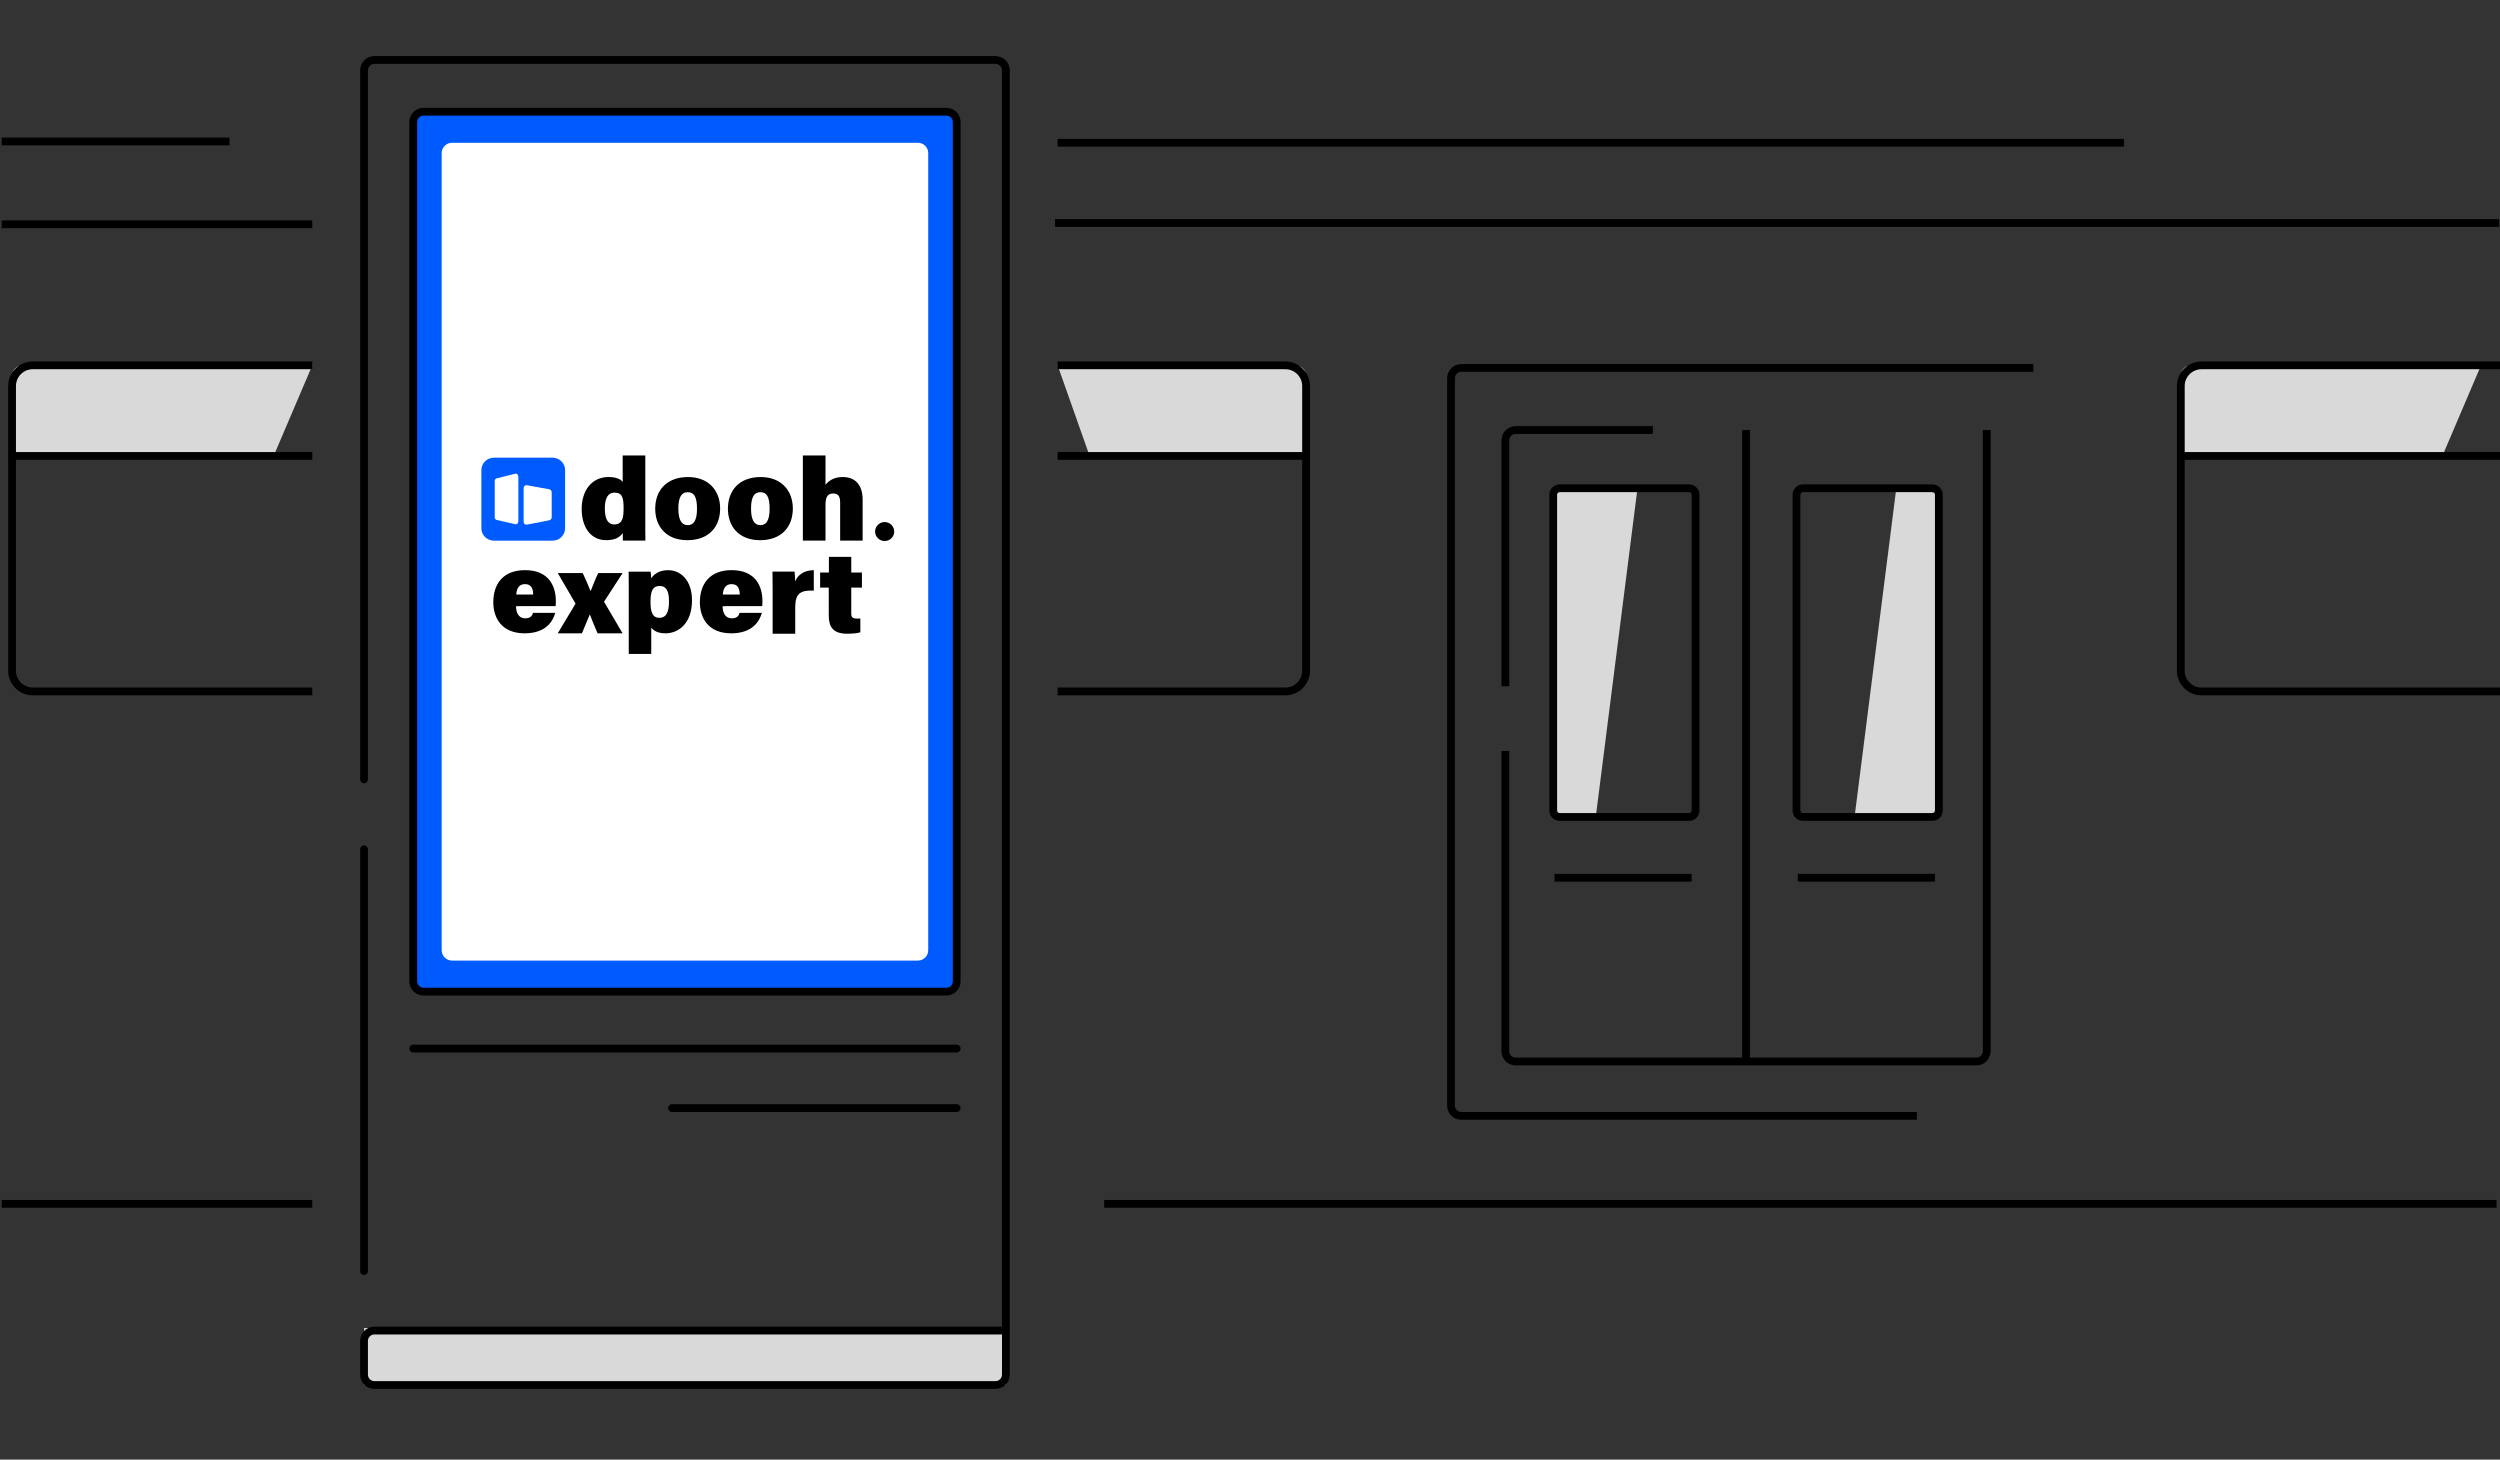 <?xml version="1.0" encoding="UTF-8"?> <svg xmlns="http://www.w3.org/2000/svg" width="483" height="282" viewBox="0 0 483 282" fill="none"><rect x="0" y="0" width="483" height="282" fill="#333333" stroke="none"/><g clip-path="url(#clip0_242_3279)"><path d="M204.333 70.585H250.333C251.438 70.585 252.333 71.48 252.333 72.585V87.585H210.333L204.333 70.585Z" fill="#D9D9D9"></path><path d="M482.833 42.334V43.834H203.833V42.334H482.833Z" fill="black"></path><path d="M60.333 42.584V44.084H0.333V42.584H60.333Z" fill="black"></path><path d="M482.333 231.834L482.333 233.334L213.333 233.334L213.333 231.834L482.333 231.834Z" fill="black"></path><path d="M60.333 231.834L60.333 233.334L0.333 233.334L0.333 231.834L60.333 231.834Z" fill="black"></path><path d="M410.333 26.834V28.334H204.333V26.834H410.333Z" fill="black"></path><path d="M479.333 70.585H423.333C422.229 70.585 421.333 71.48 421.333 72.585V87.585H472.083L479.333 70.585Z" fill="#D9D9D9"></path><path d="M44.333 26.584V28.084H0.333V26.584H44.333Z" fill="black"></path><path d="M60.333 70.585H4.333C3.229 70.585 2.333 71.48 2.333 72.585V87.585H53.083L60.333 70.585Z" fill="#D9D9D9"></path><path d="M420.583 129.584V74.585C420.583 71.961 422.71 69.835 425.333 69.835H483.333V71.335H425.333C423.538 71.335 422.083 72.79 422.083 74.585V87.335H483.333V88.835H422.083V129.584C422.083 131.379 423.538 132.834 425.333 132.834H483.333V134.334H425.333C422.71 134.334 420.583 132.208 420.583 129.584Z" fill="black"></path><path d="M253.083 129.584V74.585C253.083 71.961 250.957 69.835 248.333 69.835H204.333V71.335H248.333C250.128 71.335 251.583 72.79 251.583 74.585V87.335H204.333V88.835H251.583V129.584C251.583 131.379 250.128 132.834 248.333 132.834H204.333V134.334H248.333C250.957 134.334 253.083 132.208 253.083 129.584Z" fill="black"></path><path d="M1.583 129.584V74.585C1.583 71.961 3.71 69.835 6.333 69.835H60.333V71.335H6.333C4.538 71.335 3.083 72.79 3.083 74.585V87.335H60.333V88.835H3.083V129.584C3.083 131.379 4.538 132.834 6.333 132.834H60.333V134.334H6.333C3.71 134.334 1.583 132.208 1.583 129.584Z" fill="black"></path><path d="M279.583 213.584V73.085C279.583 71.566 280.814 70.335 282.333 70.335H392.833V71.835H282.333C281.643 71.835 281.083 72.394 281.083 73.085V213.584C281.083 214.275 281.643 214.834 282.333 214.834H370.333V216.334H282.333C280.814 216.334 279.583 215.103 279.583 213.584Z" fill="black"></path><path d="M338.083 83.085V204.334H381.833C382.524 204.334 383.083 203.775 383.083 203.084V83.085H384.583V203.084C384.583 204.603 383.352 205.834 381.833 205.834H292.833C291.314 205.834 290.083 204.603 290.083 203.084V145.084H291.583V203.084C291.583 203.775 292.143 204.334 292.833 204.334H336.583V83.085H338.083ZM290.083 85.085C290.083 83.566 291.314 82.335 292.833 82.335H319.333V83.835H292.833C292.143 83.835 291.583 84.394 291.583 85.085V132.584H290.083V85.085Z" fill="black"></path><path d="M326.833 168.834V170.334H300.333V168.834H326.833Z" fill="black"></path><path d="M80.333 23.584C80.333 22.48 81.229 21.584 82.333 21.584H182.333C183.438 21.584 184.333 22.48 184.333 23.584V189.584C184.333 190.689 183.438 191.584 182.333 191.584H82.333C81.229 191.584 80.333 190.689 80.333 189.584V23.584Z" fill="#005BFF"></path><path d="M85.333 29.584C85.333 28.48 86.229 27.584 87.333 27.584H177.333C178.438 27.584 179.333 28.48 179.333 29.584V183.584C179.333 184.689 178.438 185.584 177.333 185.584H87.333C86.229 185.584 85.333 184.689 85.333 183.584V29.584Z" fill="white"></path><path d="M373.833 168.834V170.334H347.333V168.834H373.833Z" fill="black"></path><path d="M70.333 256.584H194.333V267.584H70.333V256.584Z" fill="#D9D9D9"></path><path d="M300.333 94.585H316.333L308.333 157.584H300.333V94.585Z" fill="#D9D9D9"></path><path d="M374.333 157.584L358.333 157.584L366.333 94.585L374.333 94.585L374.333 157.584Z" fill="#D9D9D9"></path><path d="M373.333 157.084V158.584H348.333V157.084H373.333ZM373.833 156.584V95.585C373.833 95.308 373.609 95.085 373.333 95.085H348.333C348.057 95.085 347.833 95.308 347.833 95.585V156.584C347.833 156.861 348.057 157.084 348.333 157.084V158.584L348.129 158.574C347.12 158.471 346.333 157.62 346.333 156.584V95.585C346.333 94.48 347.229 93.585 348.333 93.585H373.333C374.438 93.585 375.333 94.48 375.333 95.585V156.584C375.333 157.689 374.438 158.584 373.333 158.584V157.084C373.609 157.084 373.833 156.861 373.833 156.584Z" fill="black"></path><path d="M326.333 157.084V158.584H301.333V157.084H326.333ZM326.833 156.584V95.585C326.833 95.308 326.609 95.085 326.333 95.085H301.333C301.057 95.085 300.833 95.308 300.833 95.585V156.584C300.833 156.861 301.057 157.084 301.333 157.084V158.584L301.129 158.574C300.12 158.471 299.333 157.62 299.333 156.584V95.585C299.333 94.48 300.229 93.585 301.333 93.585H326.333C327.438 93.585 328.333 94.48 328.333 95.585V156.584C328.333 157.689 327.438 158.584 326.333 158.584V157.084C326.609 157.084 326.833 156.861 326.833 156.584Z" fill="black"></path><path d="M69.583 265.584V259.064C69.583 257.545 70.814 256.314 72.333 256.314H193.583V13.585C193.583 12.894 193.024 12.335 192.333 12.335H72.333C71.643 12.335 71.083 12.894 71.083 13.585V150.584C71.083 150.999 70.748 151.334 70.333 151.334C69.919 151.334 69.583 150.999 69.583 150.584V13.585C69.583 12.066 70.814 10.835 72.333 10.835H192.333C193.852 10.835 195.083 12.066 195.083 13.585V265.584C195.083 267.103 193.852 268.334 192.333 268.334H72.333C70.814 268.334 69.583 267.103 69.583 265.584ZM69.583 245.584V164.084C69.583 163.67 69.919 163.334 70.333 163.334C70.748 163.334 71.083 163.67 71.083 164.084V245.584C71.083 245.999 70.748 246.334 70.333 246.334C69.919 246.334 69.583 245.999 69.583 245.584ZM184.833 213.334C185.247 213.334 185.583 213.67 185.583 214.084C185.583 214.499 185.247 214.834 184.833 214.834H129.833C129.419 214.834 129.083 214.499 129.083 214.084C129.083 213.67 129.419 213.334 129.833 213.334H184.833ZM184.833 201.834C185.247 201.834 185.583 202.17 185.583 202.584C185.583 202.999 185.247 203.334 184.833 203.334H79.833C79.419 203.334 79.083 202.999 79.083 202.584C79.083 202.17 79.419 201.834 79.833 201.834H184.833ZM184.083 23.584C184.083 22.894 183.524 22.334 182.833 22.334H81.833C81.143 22.334 80.583 22.894 80.583 23.584V189.584C80.583 190.275 81.143 190.834 81.833 190.834H182.833C183.524 190.834 184.083 190.275 184.083 189.584V23.584ZM71.083 265.584C71.083 266.275 71.643 266.834 72.333 266.834H192.333C193.024 266.834 193.583 266.275 193.583 265.584V257.814H72.333C71.643 257.814 71.083 258.374 71.083 259.064V265.584ZM185.583 189.584C185.583 191.103 184.352 192.334 182.833 192.334H81.833C80.314 192.334 79.083 191.103 79.083 189.584V23.584C79.083 22.066 80.314 20.834 81.833 20.834H182.833C184.352 20.834 185.583 22.066 185.583 23.584V189.584Z" fill="black"></path><path d="M106.751 88.425H95.424C94.085 88.425 93 89.501 93 90.828V102.054C93 103.381 94.085 104.456 95.424 104.456H106.751C108.09 104.456 109.175 103.381 109.175 102.054V90.828C109.175 89.501 108.09 88.425 106.751 88.425Z" fill="#005BFF"></path><path d="M106.091 94.522C106.231 94.547 106.357 94.62 106.448 94.728C106.539 94.837 106.589 94.973 106.589 95.114V99.929C106.59 100.069 106.541 100.204 106.452 100.312C106.363 100.42 106.238 100.494 106.1 100.521L101.797 101.363C101.721 101.378 101.642 101.376 101.567 101.357C101.492 101.338 101.421 101.303 101.361 101.254C101.301 101.205 101.253 101.144 101.219 101.074C101.186 101.004 101.169 100.928 101.169 100.851V94.257C101.169 94.18 101.186 94.105 101.218 94.036C101.251 93.967 101.298 93.906 101.357 93.857C101.416 93.808 101.485 93.773 101.559 93.753C101.633 93.734 101.711 93.73 101.787 93.743L106.091 94.522Z" fill="white"></path><path d="M99.581 101.283L95.928 100.446C95.822 100.409 95.73 100.339 95.668 100.245C95.606 100.152 95.576 100.041 95.585 99.929V92.94C95.576 92.829 95.605 92.719 95.666 92.626C95.727 92.533 95.817 92.462 95.922 92.425L99.573 91.515C99.876 91.442 100.148 91.727 100.148 92.107V100.69C100.148 101.063 99.875 101.351 99.581 101.283Z" fill="white"></path><path d="M124.67 88V100.564C124.67 101.732 124.662 103.436 124.693 104.441H120.334C120.343 104.109 120.334 103.253 120.319 102.969C119.736 103.821 118.804 104.361 117.124 104.361C114.041 104.361 112.379 101.741 112.379 98.334C112.379 94.79 114.302 92.16 117.601 92.16C118.987 92.16 119.978 92.584 120.302 93.126V88H124.67ZM116.853 98.232C116.853 100.27 117.459 101.324 118.68 101.324C120.33 101.324 120.477 99.837 120.477 98.247C120.477 96.296 120.299 95.172 118.731 95.172C117.504 95.172 116.853 96.159 116.853 98.232Z" fill="black"></path><path d="M139.132 98.249C139.132 101.881 136.847 104.365 132.814 104.365C128.653 104.365 126.588 101.662 126.588 98.293C126.588 94.783 128.744 92.164 132.951 92.164C136.829 92.164 139.132 94.725 139.132 98.249ZM131.055 98.272C131.055 100.488 131.716 101.461 132.882 101.461C134.049 101.461 134.661 100.473 134.661 98.309C134.661 95.907 134.055 95.092 132.866 95.092C131.783 95.092 131.055 95.859 131.055 98.272Z" fill="black"></path><path d="M153.175 98.249C153.175 101.881 150.892 104.365 146.859 104.365C142.698 104.365 140.633 101.662 140.633 98.293C140.633 94.783 142.787 92.164 146.996 92.164C150.871 92.164 153.175 94.725 153.175 98.249ZM145.1 98.272C145.1 100.488 145.759 101.461 146.918 101.461C148.077 101.461 148.692 100.473 148.692 98.308C148.692 95.906 148.086 95.09 146.897 95.09C145.82 95.092 145.1 95.859 145.1 98.272Z" fill="black"></path><path d="M159.486 88V93.662C160.065 92.95 161.047 92.16 162.804 92.16C165.228 92.16 166.661 93.671 166.661 96.555V104.438H162.316V97.081C162.316 95.917 161.948 95.341 160.979 95.341C159.662 95.341 159.486 96.354 159.486 97.777V104.441H155.113V88H159.486Z" fill="black"></path><path d="M170.915 104.525C171.936 104.525 172.763 103.705 172.763 102.694C172.763 101.682 171.936 100.862 170.915 100.862C169.894 100.862 169.067 101.682 169.067 102.694C169.067 103.705 169.894 104.525 170.915 104.525Z" fill="black"></path><path d="M99.698 117.112C99.698 118.284 100.153 119.46 101.439 119.46C102.473 119.46 102.77 119.023 102.992 118.409H107.273C106.85 119.955 105.518 122.358 101.364 122.358C96.932 122.358 95.305 119.398 95.305 116.352C95.305 112.844 97.177 110.152 101.449 110.152C105.994 110.152 107.388 113.203 107.388 116.109C107.393 116.442 107.378 116.776 107.344 117.109L99.698 117.112ZM103.008 114.859C102.995 113.771 102.679 112.852 101.43 112.852C100.263 112.852 99.813 113.705 99.74 114.859H103.008Z" fill="black"></path><path d="M112.575 110.717C113.364 112.352 113.796 113.51 114.07 114.142H114.14C114.466 113.328 114.973 111.951 115.581 110.717H120.289L116.694 116.256L120.286 122.356H115.453C114.719 120.696 114.261 119.504 113.987 118.768H113.925C113.705 119.242 113.086 120.824 112.43 122.356H107.758L111.195 116.621L107.758 110.717H112.575Z" fill="black"></path><path d="M125.82 121.258V126.337H121.475V113.575C121.475 112.524 121.475 111.257 121.453 110.44H125.694C125.76 110.871 125.797 111.305 125.807 111.74C126.261 111.05 127.214 110.159 129.099 110.159C131.571 110.159 133.696 112.188 133.696 115.979C133.696 120.283 131.245 122.36 128.546 122.36C127.099 122.357 126.278 121.848 125.82 121.258ZM129.252 116.153C129.252 114.001 128.594 113.209 127.475 113.209C126.104 113.209 125.678 114.141 125.678 116.314C125.678 118.323 126.104 119.366 127.381 119.366C128.658 119.366 129.252 118.381 129.252 116.147V116.153Z" fill="black"></path><path d="M139.609 117.112C139.609 118.284 140.064 119.46 141.351 119.46C142.386 119.46 142.683 119.023 142.903 118.409H147.191C146.766 119.955 145.433 122.358 141.277 122.358C136.843 122.358 135.217 119.398 135.217 116.352C135.217 112.844 137.09 110.152 141.363 110.152C145.908 110.152 147.302 113.203 147.302 116.109C147.308 116.443 147.292 116.776 147.257 117.109L139.609 117.112ZM142.921 114.859C142.906 113.771 142.592 112.852 141.342 112.852C140.176 112.852 139.726 113.705 139.653 114.859H142.921Z" fill="black"></path><path d="M149.272 113.776C149.272 112.664 149.264 111.472 149.241 110.436H153.511C153.564 110.797 153.617 111.817 153.617 112.327C154.071 111.21 155.209 110.17 157.225 110.155V114.111C154.754 114.006 153.639 114.562 153.639 117.293V122.432H149.272V113.776Z" fill="black"></path><path d="M158.446 110.608H160.144V107.59H164.463V110.608H166.524V113.526H164.463V118.519C164.463 119.24 164.694 119.512 165.61 119.512C165.775 119.512 165.987 119.512 166.216 119.491V122.163C165.538 122.386 164.398 122.432 163.671 122.432C160.896 122.432 160.117 121.081 160.117 118.89V113.526H158.451L158.446 110.608Z" fill="black"></path></g><defs><clipPath id="clip0_242_3279"><rect width="483" height="281.584" fill="white"></rect></clipPath></defs></svg> 